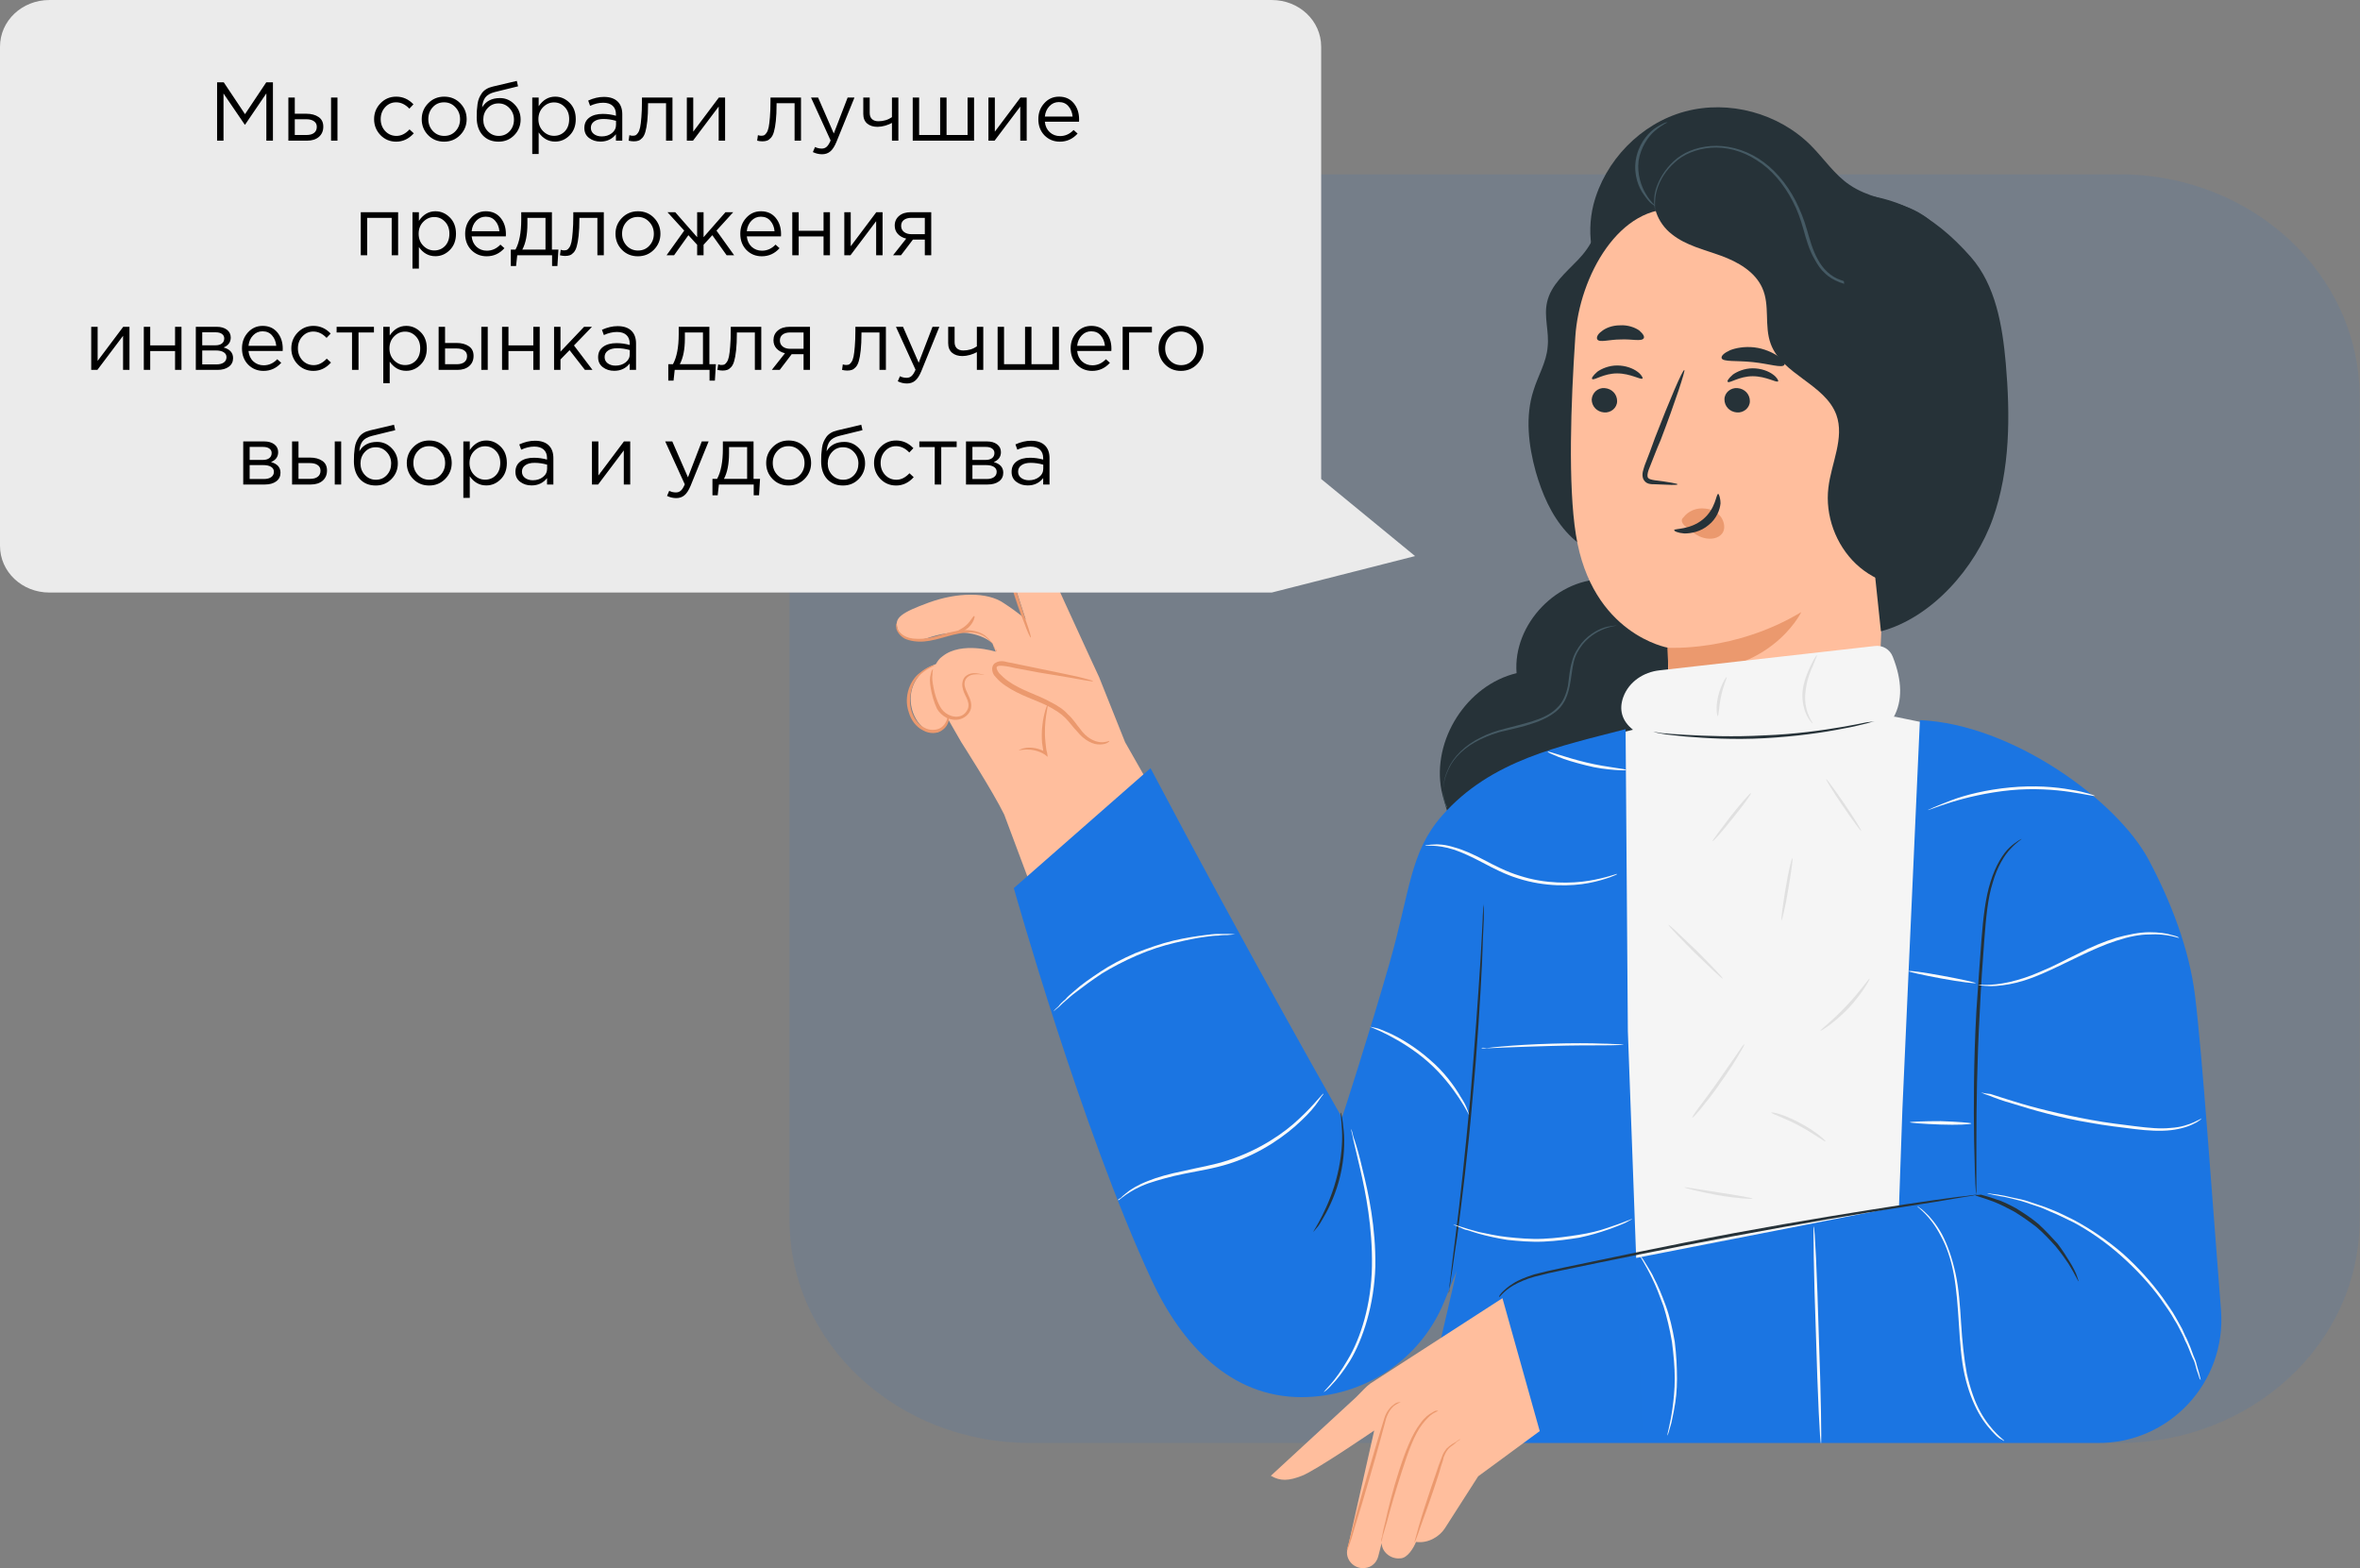 <svg width="453" height="301" viewBox="0 0 453 301" fill="none" xmlns="http://www.w3.org/2000/svg">
<rect x="0" y="0" width="453" height="301" fill="#808080" stroke="none"/>
<path d="M406.816 33.458H197.665C172.267 33.458 151.551 52.566 151.551 76.233V145.39L151.551 187.188L151.551 234.197C151.551 257.756 172.15 276.972 197.665 276.972H406.816C432.213 276.972 452.929 257.865 452.929 234.197V76.233C452.929 52.566 432.213 33.458 406.816 33.458Z" fill="#1B75E2" fill-opacity="0.1"/>
<path d="M306.176 40.732C307.369 43.881 305.309 47.355 302.923 49.852C300.538 52.349 297.719 54.629 296.96 57.994C296.309 60.817 297.393 63.64 297.068 66.571C296.851 69.502 295.225 72.108 294.357 74.931C292.731 79.925 293.381 85.462 294.791 90.564C295.984 94.69 297.719 98.815 300.646 102.072C303.574 105.329 307.694 107.609 312.032 107.501C313.224 107.501 314.634 107.175 315.393 106.306C316.044 105.546 316.26 104.352 316.369 103.375C318.863 81.553 318.863 59.406 316.369 37.584" fill="#263238"/>
<path d="M308.453 111.191C299.02 110.757 290.345 119.768 291.104 129.213C281.562 131.493 274.839 142.024 276.683 151.686C277.333 154.835 278.743 157.875 278.96 161.132C279.177 164.714 277.875 168.08 277.225 171.554C276.032 177.851 276.683 184.473 279.068 190.445C280.586 194.027 283.297 197.719 287.201 197.827C289.803 197.936 292.297 196.199 293.706 194.027C295.225 191.856 295.875 189.25 296.309 186.645C298.044 178.177 298.477 169.491 300.863 161.132C303.14 152.772 307.694 144.63 315.176 140.395C319.296 138.007 324.284 136.921 327.645 133.447C331.115 129.865 331.874 124.111 330.139 119.442C328.296 114.774 324.176 111.191 319.513 109.454" fill="#263238"/>
<path d="M373.729 48.549C373.838 44.532 370.151 41.383 366.356 39.863C362.561 38.343 358.44 37.801 355.079 35.521C352.151 33.567 350.091 30.418 347.597 27.921C341.417 21.733 331.875 19.127 323.417 21.407C314.959 23.687 308.02 30.852 305.851 39.321C304.441 45.075 305.417 51.914 309.971 55.714C315.176 60.165 322.983 59.188 329.706 57.777C336.429 56.365 344.019 55.063 349.657 58.971C353.019 61.359 354.97 65.268 357.031 68.851C359.091 72.433 361.693 76.125 365.597 77.427C369.5 78.73 374.813 76.45 375.03 72.325" fill="#263238"/>
<path d="M357.898 49.417C361.368 49.743 363.97 52.783 363.97 56.257L359.958 147.453C359.741 158.201 344.019 164.28 332.525 163.955C320.923 163.738 320.489 157.984 320.381 147.778C320.164 130.625 320.164 124.219 320.164 124.328C320.164 124.328 305.526 121.831 302.49 102.615C300.972 93.061 301.514 77.427 302.381 64.617C303.14 53.108 310.839 38.995 322.224 40.189L357.898 49.417Z" fill="#FFBE9D"/>
<path d="M305.525 76.667C305.525 77.97 306.501 79.055 307.911 79.164C309.212 79.272 310.405 78.295 310.405 76.993C310.405 75.69 309.429 74.604 308.019 74.496C306.718 74.387 305.634 75.364 305.525 76.667Z" fill="#263238"/>
<path d="M305.634 72.759C305.959 73.085 307.803 71.673 310.405 71.673C313.007 71.673 314.959 72.976 315.284 72.65C315.393 72.542 315.068 71.89 314.308 71.348C313.441 70.696 312.031 70.153 310.405 70.153C308.778 70.153 307.369 70.805 306.61 71.348C305.742 72.108 305.417 72.65 305.634 72.759Z" fill="#263238"/>
<path d="M331.007 76.667C331.007 77.97 331.983 79.055 333.392 79.164C334.693 79.272 335.886 78.295 335.886 76.993C335.886 75.69 334.91 74.604 333.501 74.496C332.2 74.387 331.007 75.364 331.007 76.667Z" fill="#263238"/>
<path d="M331.657 73.302C331.983 73.628 333.826 72.216 336.428 72.216C339.031 72.216 340.983 73.519 341.308 73.193C341.416 73.085 341.091 72.433 340.332 71.891C339.464 71.239 338.055 70.696 336.428 70.696C334.802 70.696 333.392 71.348 332.633 71.891C331.766 72.65 331.441 73.193 331.657 73.302Z" fill="#263238"/>
<path d="M322.007 92.952C322.007 92.844 320.381 92.518 317.67 92.192C317.019 92.084 316.369 91.975 316.26 91.541C316.152 90.998 316.369 90.347 316.694 89.587C317.345 87.958 317.995 86.221 318.754 84.484C321.573 77.102 323.525 71.131 323.308 71.022C322.983 70.913 320.489 76.776 317.67 84.05C317.019 85.896 316.369 87.633 315.718 89.261C315.501 90.021 315.068 90.89 315.393 91.867C315.61 92.41 316.043 92.735 316.477 92.844C316.911 92.952 317.236 92.952 317.67 92.952C320.272 93.061 322.007 93.169 322.007 92.952Z" fill="#263238"/>
<path d="M320.056 124.328C320.056 124.328 332.959 125.196 345.754 117.488C345.754 117.488 339.465 130.625 320.273 128.779L320.056 124.328Z" fill="#EB996E"/>
<path d="M323.092 99.358C324.068 98.055 325.694 97.404 327.321 97.621C328.513 97.73 329.598 98.273 330.357 99.25C331.007 100.227 331.224 101.53 330.573 102.398C329.814 103.375 328.405 103.592 327.104 103.267C325.802 102.941 324.718 102.072 323.742 101.204C323.417 100.987 323.2 100.77 322.983 100.444C322.766 100.118 322.766 99.684 322.983 99.467" fill="#EB996E"/>
<path d="M329.814 94.798C329.381 94.798 329.381 97.621 326.887 99.683C324.393 101.746 321.357 101.42 321.357 101.746C321.357 101.963 322.007 102.289 323.308 102.397C324.61 102.397 326.453 102.072 327.971 100.769C329.489 99.575 330.14 97.838 330.248 96.644C330.248 95.558 329.923 94.798 329.814 94.798Z" fill="#263238"/>
<path d="M330.465 68.742C330.682 69.502 333.393 69.177 336.429 69.502C339.573 69.828 342.067 70.696 342.501 70.045C342.718 69.719 342.284 69.068 341.2 68.308C340.224 67.657 338.597 66.897 336.754 66.68C334.911 66.462 333.176 66.788 332.092 67.222C330.899 67.765 330.357 68.308 330.465 68.742Z" fill="#263238"/>
<path d="M306.61 65.16C307.044 65.811 308.887 65.16 311.056 65.16C313.224 65.051 315.068 65.594 315.501 64.943C315.718 64.617 315.393 64.074 314.634 63.423C313.875 62.88 312.465 62.337 310.947 62.446C309.429 62.446 308.128 62.988 307.369 63.64C306.61 64.183 306.393 64.834 306.61 65.16Z" fill="#263238"/>
<path d="M371.236 112.494C365.922 113.58 360.176 111.951 356.272 108.26C352.368 104.569 350.308 98.924 350.959 93.604C351.501 88.935 354.103 84.05 352.477 79.599C350.308 73.736 342.068 71.891 339.899 66.028C338.598 62.554 339.79 58.645 338.272 55.28C336.863 52.132 333.61 50.286 330.357 49.092C327.104 47.897 323.634 47.137 320.923 44.966C318.213 42.903 316.478 38.886 318.321 35.955C332.634 37.692 346.73 41.058 360.176 46.16C363.32 47.355 366.573 48.766 368.416 51.48C370.368 54.411 370.26 58.211 370.151 61.794C369.501 79.165 372.103 95.341 371.236 112.494Z" fill="#263238"/>
<path d="M375.789 107.174C375.789 107.174 375.898 107.174 376.115 107.065C376.332 106.957 376.657 106.848 376.982 106.631C377.741 106.197 378.717 105.328 379.368 103.808C380.018 102.289 380.452 100.226 380.018 97.946C379.585 95.666 378.283 93.278 376.548 90.998C374.814 88.609 372.753 86.329 371.235 83.29C370.476 81.769 369.934 80.141 369.934 78.295C369.934 76.558 370.476 74.713 371.018 72.976C371.669 71.13 372.211 69.284 372.103 67.222C371.994 65.159 371.452 63.096 370.368 61.251C369.284 59.405 367.766 57.776 365.922 56.691C364.079 55.496 361.802 55.062 359.633 54.845C357.465 54.628 355.296 54.519 353.344 53.759C351.392 53.108 349.874 51.588 348.898 49.742C347.923 48.005 347.38 45.943 346.838 44.097C346.296 42.143 345.537 40.297 344.67 38.56C342.935 35.195 340.441 32.263 337.513 30.418C334.586 28.572 331.333 27.812 328.405 28.029C325.477 28.246 322.983 29.332 321.248 30.96C319.514 32.589 318.538 34.326 317.996 35.846C317.453 37.366 317.453 38.669 317.562 39.537C317.67 40.406 317.779 40.84 317.779 40.84C317.779 40.84 317.67 40.406 317.67 39.537C317.67 38.669 317.67 37.474 318.212 35.955C318.755 34.435 319.73 32.698 321.465 31.178C323.092 29.658 325.586 28.572 328.405 28.355C331.224 28.138 334.369 28.898 337.188 30.743C340.007 32.48 342.393 35.303 344.128 38.669C344.995 40.297 345.646 42.143 346.188 44.097C346.73 46.051 347.272 48.005 348.356 49.851C348.898 50.828 349.441 51.697 350.308 52.457C351.067 53.217 352.043 53.759 353.127 54.194C355.187 54.954 357.465 55.062 359.633 55.388C361.802 55.605 363.97 56.039 365.705 57.125C367.549 58.211 368.958 59.731 370.043 61.468C371.127 63.205 371.669 65.159 371.778 67.113C371.886 69.067 371.344 70.913 370.693 72.758C370.151 74.604 369.5 76.45 369.609 78.295C369.609 80.141 370.259 81.878 370.91 83.398C372.428 86.546 374.597 88.826 376.223 91.215C377.958 93.495 379.259 95.775 379.693 98.055C380.127 100.226 379.801 102.289 379.151 103.7C378.5 105.111 377.633 106.088 376.874 106.523C376.223 106.957 375.789 107.065 375.789 107.174Z" fill="#455A64"/>
<path d="M320.056 23.47C320.056 23.47 319.73 23.47 319.296 23.687C318.863 23.904 318.212 24.23 317.453 24.773C316.044 25.858 314.417 27.921 313.983 30.744C313.55 33.566 314.526 36.063 315.61 37.475C316.152 38.235 316.586 38.778 317.019 39.103C317.453 39.429 317.67 39.538 317.67 39.538C317.778 39.429 316.803 38.778 315.935 37.258C315.068 35.846 314.2 33.458 314.526 30.852C314.959 28.247 316.369 26.184 317.67 25.098C319.08 23.904 320.164 23.47 320.056 23.47Z" fill="#455A64"/>
<path d="M277.659 155.161C277.767 155.161 277.334 154.509 277.117 153.098C276.9 151.795 277.008 149.732 278.093 147.561C279.069 145.39 281.237 143.327 284.165 141.916C285.574 141.264 287.201 140.613 288.827 140.287C290.562 139.853 292.297 139.527 294.141 138.876C295.875 138.333 297.719 137.464 299.02 136.27C300.43 134.967 300.972 133.23 301.297 131.71C301.622 130.082 301.731 128.562 302.056 127.151C302.381 125.739 303.032 124.654 303.791 123.676C305.309 121.831 307.152 120.962 308.453 120.528C309.755 120.094 310.514 120.094 310.514 120.094C310.514 120.094 310.297 120.094 309.972 120.094C309.646 120.094 309.104 120.202 308.453 120.311C307.152 120.637 305.201 121.505 303.574 123.459C302.815 124.436 302.056 125.631 301.731 127.042C301.297 128.453 301.189 129.973 300.972 131.602C300.646 133.122 300.104 134.75 298.803 135.944C297.61 137.139 295.875 137.899 294.141 138.441C292.406 138.984 290.562 139.419 288.936 139.853C287.201 140.287 285.574 140.83 284.165 141.59C281.237 143.001 278.96 145.281 277.984 147.561C276.9 149.841 276.9 151.904 277.225 153.315C277.334 153.966 277.55 154.509 277.767 154.835C277.55 155.052 277.659 155.161 277.659 155.161Z" fill="#455A64"/>
<path d="M361.043 121.18C370.802 118.574 379.151 109.02 382.512 99.575C385.874 90.13 385.874 79.707 385.006 69.719C384.356 62.445 383.054 54.737 378.283 49.309C371.019 41.058 363.103 36.824 352.151 37.149" fill="#263238"/>
<path d="M304.332 142.35L313.441 140.07C311.272 138.333 310.73 136.161 311.597 133.773C312.682 130.842 315.501 128.996 318.537 128.67L359.849 124.002C361.367 123.785 362.777 124.653 363.319 126.065C365.162 130.733 365.162 134.533 363.536 137.573H363.753L371.668 139.201L385.114 258.298L296.742 254.173L304.332 142.35Z" fill="#F5F5F5"/>
<path d="M317.344 140.504C317.344 140.504 317.886 140.613 318.97 140.83C320.055 141.047 321.573 141.156 323.525 141.373C327.428 141.698 332.741 142.024 338.705 141.698C344.669 141.373 349.982 140.613 353.777 139.853C355.729 139.527 357.247 139.093 358.223 138.876C359.307 138.55 359.849 138.441 359.849 138.441C359.849 138.441 359.199 138.55 358.223 138.659C357.138 138.876 355.62 139.201 353.669 139.527C349.873 140.178 344.56 140.938 338.597 141.156C332.741 141.481 327.32 141.264 323.525 141.047C321.573 140.938 320.055 140.83 318.97 140.721C317.886 140.504 317.344 140.504 317.344 140.504Z" fill="#263238"/>
<path d="M357.247 159.504C357.356 159.395 355.946 157.115 354.103 154.401C352.259 151.687 350.633 149.516 350.524 149.516C350.416 149.624 351.826 151.904 353.669 154.618C355.512 157.332 357.139 159.504 357.247 159.504Z" fill="#E0E0E0"/>
<path d="M328.73 161.458C328.838 161.567 330.573 159.612 332.633 157.007C334.693 154.51 336.211 152.338 336.103 152.23C335.995 152.121 334.26 154.076 332.199 156.681C330.248 159.287 328.621 161.349 328.73 161.458Z" fill="#E0E0E0"/>
<path d="M341.958 176.657C342.066 176.657 342.717 174.052 343.259 170.686C343.801 167.429 344.235 164.715 344.018 164.715C343.91 164.715 343.259 167.32 342.717 170.686C342.175 173.943 341.85 176.549 341.958 176.657Z" fill="#E0E0E0"/>
<path d="M320.272 177.525C320.164 177.634 322.441 180.022 325.26 182.845C328.187 185.668 330.573 187.948 330.681 187.839C330.79 187.73 328.513 185.342 325.694 182.519C322.766 179.697 320.38 177.417 320.272 177.525Z" fill="#E0E0E0"/>
<path d="M349.439 197.827C349.548 197.936 352.15 196.307 354.861 193.485C357.463 190.662 358.981 187.948 358.873 187.839C358.765 187.731 357.03 190.336 354.427 193.05C351.825 195.873 349.331 197.719 349.439 197.827Z" fill="#E0E0E0"/>
<path d="M340.006 213.57C340.006 213.787 342.5 214.547 345.319 216.067C348.139 217.587 350.307 219.215 350.416 219.107C350.524 218.998 348.572 217.152 345.645 215.633C342.717 214.004 340.115 213.353 340.006 213.57Z" fill="#E0E0E0"/>
<path d="M324.825 214.546C324.934 214.546 325.584 213.895 326.56 212.701C327.536 211.506 328.946 209.769 330.247 207.815C331.657 205.861 332.849 204.015 333.608 202.713C334.367 201.41 334.91 200.541 334.801 200.433C334.693 200.433 334.151 201.193 333.283 202.495C332.307 203.907 331.114 205.644 329.813 207.489C328.512 209.335 327.319 210.964 326.235 212.375C325.259 213.678 324.717 214.546 324.825 214.546Z" fill="#E0E0E0"/>
<path d="M323.308 227.9C323.308 228.008 326.127 228.768 329.814 229.42C333.501 230.071 336.428 230.18 336.428 230.071C336.428 229.962 333.501 229.42 329.814 228.877C326.236 228.334 323.308 227.791 323.308 227.9Z" fill="#E0E0E0"/>
<path d="M347.921 138.876C348.03 138.767 347.487 138.224 347.054 137.03C346.62 135.945 346.295 134.207 346.62 132.362C346.837 130.516 347.487 128.888 348.03 127.693C348.463 126.499 348.789 125.848 348.789 125.739C348.68 125.739 348.246 126.391 347.704 127.476C347.162 128.562 346.403 130.19 346.078 132.145C345.752 134.099 346.186 135.944 346.728 137.139C347.271 138.333 347.921 138.876 347.921 138.876Z" fill="#E0E0E0"/>
<path d="M331.44 129.973C331.332 129.865 330.356 131.385 329.814 133.556C329.272 135.727 329.597 137.464 329.705 137.464C329.922 137.464 329.922 135.727 330.356 133.664C330.79 131.602 331.549 129.973 331.44 129.973Z" fill="#E0E0E0"/>
<path d="M257.057 214.763L215.961 142.458L210.973 129.973C210.973 129.973 198.179 102.397 197.311 99.574C196.227 96.317 194.492 96.1 193.299 96.534C191.456 97.294 190.914 100.009 191.673 102.831C191.998 103.808 196.877 118.899 196.877 118.899C196.877 118.899 195.793 117.813 192.648 115.751C189.504 113.579 183.757 113.688 178.336 115.642C173.022 117.596 171.613 118.573 172.263 120.636C172.48 121.505 173.239 122.048 173.998 122.373C175.299 122.916 176.709 122.916 178.01 122.482C186.576 119.55 190.48 123.459 190.48 123.459L191.13 125.087C191.13 125.087 184.625 123.025 180.938 125.956C180.287 126.39 179.962 126.933 179.637 127.476C177.36 128.236 175.516 130.19 174.974 132.578C174.432 135.075 175.191 137.79 177.034 139.527C177.902 140.395 179.203 140.938 180.287 140.395C180.829 140.07 181.155 139.527 181.48 138.984C181.697 138.658 181.805 138.441 182.022 138.115L184.516 142.458C184.516 142.458 190.588 151.903 192.757 156.354L220.949 231.7C224.853 242.122 236.563 247.333 246.973 243.316C258.249 238.865 263.02 225.403 257.057 214.763Z" fill="#FFBE9D"/>
<path d="M213.034 142.24C211.625 143.217 209.564 142.565 208.263 141.371C206.962 140.285 206.095 138.657 204.793 137.463C201.107 133.771 195.035 133.446 191.565 129.646C191.131 129.103 190.697 128.343 191.023 127.692C191.456 127.149 192.215 127.257 192.866 127.366C198.504 128.452 204.034 129.537 209.673 130.732" fill="#FFBE9D"/>
<path d="M209.782 130.732C209.782 130.624 209.131 130.515 208.047 130.19C206.854 129.864 205.228 129.538 203.168 129.104C200.999 128.67 198.505 128.127 195.794 127.584C195.144 127.475 194.385 127.258 193.626 127.15C192.975 127.041 192.108 126.607 191.023 127.258C190.481 127.584 190.373 128.344 190.481 128.778C190.59 129.321 190.806 129.647 191.132 129.972C191.674 130.624 192.325 131.167 192.975 131.601C195.794 133.555 198.83 134.315 201.324 135.618C202.517 136.269 203.601 136.921 204.469 137.789C205.336 138.658 205.987 139.635 206.746 140.395C208.155 142.132 209.89 143 211.192 142.892C212.493 142.892 213.035 142.24 212.926 142.24C212.926 142.132 212.276 142.566 211.192 142.458C209.999 142.349 208.481 141.589 207.288 139.852C206.637 139.092 205.987 138.006 205.011 137.138C204.143 136.161 202.951 135.401 201.65 134.749C199.156 133.338 196.12 132.578 193.517 130.732C192.867 130.298 192.325 129.755 191.782 129.212C191.349 128.67 191.132 128.018 191.457 127.91C191.782 127.692 192.541 127.801 193.3 127.91C194.059 128.018 194.71 128.235 195.469 128.344C198.18 128.887 200.674 129.321 202.842 129.647C204.903 129.972 206.637 130.298 207.83 130.515C209.131 130.732 209.782 130.841 209.782 130.732Z" fill="#EB996E"/>
<path d="M191.348 125.088C191.239 125.196 191.022 123.785 189.396 122.482C188.637 121.831 187.444 121.396 186.143 121.396C184.842 121.396 183.324 121.722 181.806 122.156C180.288 122.59 178.77 123.025 177.36 123.133C175.95 123.242 174.649 123.025 173.673 122.59C172.697 122.048 172.155 121.179 172.047 120.636C171.938 119.985 172.047 119.659 172.047 119.659C172.155 119.659 172.155 119.985 172.264 120.528C172.372 121.071 172.914 121.722 173.782 122.156C174.649 122.59 175.95 122.699 177.252 122.59C178.553 122.482 179.962 122.048 181.48 121.613C182.998 121.179 184.516 120.853 185.926 120.962C187.336 121.071 188.637 121.505 189.396 122.265C190.263 123.025 190.697 123.785 190.805 124.328C191.348 124.653 191.348 124.979 191.348 125.088Z" fill="#EB996E"/>
<path d="M191.348 101.745C191.456 101.745 191.781 102.831 192.323 104.785C192.974 106.848 193.733 109.345 194.601 112.059C195.468 114.773 196.335 117.27 196.986 119.333C197.637 121.178 197.962 122.373 197.853 122.373C197.745 122.373 197.203 121.287 196.552 119.441C195.793 117.596 194.926 115.099 194.058 112.167C193.191 109.345 192.432 106.739 191.998 104.785C191.456 102.939 191.239 101.745 191.348 101.745Z" fill="#EB996E"/>
<path d="M188.962 129.539C188.962 129.539 188.637 129.539 187.986 129.43C187.335 129.43 186.36 129.322 185.601 130.082C185.275 130.407 185.058 130.95 185.167 131.602C185.275 132.253 185.601 132.796 185.926 133.556C186.251 134.207 186.576 135.076 186.36 136.053C186.143 136.921 185.384 137.681 184.408 138.007C183.432 138.333 182.456 138.116 181.697 137.79C180.938 137.356 180.287 136.813 179.854 136.053C179.203 134.641 178.878 133.339 178.661 132.144C178.444 130.95 178.444 130.082 178.661 129.43C178.769 128.779 178.986 128.453 179.095 128.453C179.095 128.453 178.986 128.779 178.986 129.43C178.878 130.082 178.986 130.95 179.203 132.036C179.42 133.121 179.745 134.424 180.504 135.727C181.155 136.921 182.781 137.898 184.299 137.464C185.058 137.247 185.601 136.596 185.817 135.944C186.034 135.293 185.817 134.533 185.492 133.881C185.167 133.23 184.842 132.579 184.733 131.819C184.625 131.059 184.842 130.299 185.275 129.864C186.251 128.996 187.335 129.213 187.986 129.322C188.637 129.43 188.962 129.539 188.962 129.539Z" fill="#EB996E"/>
<path d="M181.914 137.138C181.914 137.138 182.131 137.463 182.131 138.006C182.131 138.549 181.806 139.526 180.83 140.178C179.962 140.829 178.444 140.937 177.143 140.178C175.842 139.526 174.866 138.223 174.432 136.703C173.89 135.183 173.998 133.555 174.432 132.252C174.866 130.949 175.625 129.864 176.492 129.212C177.251 128.561 178.01 128.127 178.553 127.91C179.095 127.692 179.42 127.692 179.42 127.692C179.42 127.801 178.227 128.127 176.709 129.429C176.059 130.081 175.3 131.058 174.974 132.361C174.649 133.555 174.541 135.075 174.974 136.486C175.408 137.898 176.276 139.092 177.36 139.635C178.444 140.286 179.745 140.178 180.504 139.743C181.263 139.309 181.697 138.44 181.806 138.006C181.914 137.463 181.806 137.246 181.914 137.138Z" fill="#EB996E"/>
<path d="M195.577 143.977C195.577 143.977 196.119 143.652 196.986 143.543C197.962 143.435 199.372 143.543 200.781 144.412L200.348 144.737C200.239 144.086 200.131 143.326 200.022 142.566C199.697 138.332 200.998 135.184 201.107 135.184C201.324 135.184 200.239 138.441 200.673 142.458C200.781 143.218 200.781 143.869 200.998 144.52L201.107 145.28L200.565 144.846C199.372 144.086 198.071 143.869 197.095 143.869C196.119 143.869 195.577 144.086 195.577 143.977Z" fill="#EB996E"/>
<path d="M187.01 118.248C187.227 118.248 186.902 119.551 185.818 120.528C184.625 121.505 183.432 121.613 183.432 121.396C183.432 121.179 184.516 120.853 185.492 119.985C186.36 119.225 186.793 118.139 187.01 118.248Z" fill="#EB996E"/>
<path d="M315.284 274.8L272.345 275.235L279.61 243.967L277.225 249.83C272.671 261.012 261.828 268.178 249.792 268.178C236.238 268.178 226.804 258.081 221.057 245.705C207.612 216.826 194.6 170.468 194.6 170.468L220.84 147.452C239.816 183.387 257.599 214.546 257.599 214.546C257.599 214.546 262.695 198.912 266.707 184.907C270.719 170.902 270.61 163.628 276.791 156.572C286.225 145.824 299.562 143.218 312.031 139.961L312.465 197.935L315.284 274.8Z" fill="#1B75E2"/>
<path d="M364.512 231.592L286.225 246.9L282.43 276.972H402.463C416.342 277.19 427.402 265.356 426.318 251.459C424.583 229.529 422.74 202.496 421.33 191.096C420.246 182.194 416.668 172.966 412.439 165.041C406.367 153.641 386.199 138.985 368.524 138.225L365.163 212.918" fill="#1B75E2"/>
<g opacity="0.4">
<g opacity="0.4">
<g opacity="0.4">
<g opacity="0.4">
<g opacity="0.4">
<g opacity="0.4">
<path opacity="0.4" d="M315.284 274.8L272.345 275.235L279.61 243.967L277.225 249.83C272.671 261.012 261.828 268.178 249.792 268.178C236.238 268.178 226.804 258.081 221.057 245.705C207.612 216.826 194.6 170.468 194.6 170.468L220.84 147.452C239.816 183.387 257.599 214.546 257.599 214.546C257.599 214.546 262.695 198.912 266.707 184.907C270.719 170.902 270.61 163.628 276.791 156.572C286.225 145.824 299.562 143.218 312.031 139.961L312.465 197.935L315.284 274.8Z" fill="black"/>
</g>
</g>
</g>
</g>
<g opacity="0.4">
<g opacity="0.4">
<g opacity="0.4">
<g opacity="0.4">
<path opacity="0.4" d="M364.512 231.592L293.923 244.511C290.996 245.054 288.61 247.334 288.068 250.265L282.43 276.972H402.463C416.342 277.19 427.402 265.356 426.318 251.459C424.583 229.529 422.74 202.496 421.33 191.096C420.246 182.194 416.668 172.966 412.439 165.041C406.367 153.641 386.199 138.985 368.524 138.225L365.163 212.918" fill="black"/>
</g>
</g>
</g>
</g>
</g>
</g>
<path d="M379.367 229.42C379.367 229.42 379.367 229.203 379.367 228.66C379.367 228.117 379.367 227.466 379.367 226.598C379.367 224.752 379.367 222.146 379.367 218.998C379.367 212.592 379.475 203.799 380.018 194.136C380.234 189.251 380.56 184.691 380.885 180.457C381.21 176.223 381.536 172.423 382.511 169.383C383.379 166.343 384.789 164.063 385.981 162.869C387.174 161.566 388.042 161.132 388.042 161.023C388.042 161.023 387.066 161.458 385.764 162.652C384.463 163.846 383.054 166.126 382.078 169.274C381.102 172.314 380.668 176.223 380.343 180.348C380.018 184.582 379.692 189.142 379.367 194.028C378.825 203.799 378.825 212.592 378.933 218.998C379.042 222.146 379.042 224.752 379.15 226.598C379.15 227.466 379.259 228.117 379.259 228.66C379.367 229.095 379.367 229.42 379.367 229.42Z" fill="#263238"/>
<path d="M287.743 248.962C287.851 249.071 288.502 247.876 290.562 246.682C291.538 246.139 292.947 245.488 294.574 245.054C296.2 244.619 298.044 244.185 300.212 243.751C308.561 242.014 320.164 239.625 332.959 237.237C345.753 234.848 357.356 232.894 365.813 231.591C370.042 230.94 373.403 230.397 375.789 229.963C376.982 229.746 377.849 229.637 378.5 229.529C379.15 229.42 379.476 229.312 379.476 229.312C379.476 229.312 379.15 229.312 378.5 229.42C377.849 229.529 376.873 229.637 375.789 229.746C373.403 230.071 370.042 230.506 365.813 231.157C357.356 232.46 345.753 234.306 332.85 236.694C320.055 239.082 308.453 241.58 300.104 243.317C298.044 243.751 296.092 244.185 294.465 244.619C292.839 245.162 291.429 245.705 290.453 246.356C289.369 247.008 288.719 247.659 288.285 248.093C288.068 248.311 287.959 248.528 287.851 248.636C287.743 248.853 287.743 248.962 287.743 248.962Z" fill="#263238"/>
<path d="M379.15 229.42C379.15 229.529 380.56 229.854 382.837 230.723C383.921 231.157 385.222 231.809 386.632 232.569C388.042 233.437 389.451 234.414 390.861 235.5C392.27 236.694 393.463 237.997 394.547 239.191C395.523 240.385 396.391 241.58 397.041 242.557C398.343 244.619 398.885 246.031 398.993 245.922C398.993 245.922 398.885 245.596 398.668 244.945C398.451 244.294 398.017 243.425 397.367 242.339C396.716 241.254 395.957 240.06 394.981 238.757C393.897 237.563 392.704 236.26 391.295 234.957C389.885 233.763 388.367 232.786 386.957 231.917C385.548 231.157 384.246 230.506 383.054 230.18C381.861 229.746 380.994 229.529 380.235 229.312C379.584 229.42 379.15 229.312 379.15 229.42Z" fill="#263238"/>
<path d="M278.092 248.202C278.092 248.202 278.201 247.985 278.201 247.442C278.309 246.9 278.418 246.14 278.526 245.271C278.851 243.426 279.177 240.711 279.719 237.346C280.586 230.615 281.779 221.278 282.646 210.964C283.622 200.65 284.164 191.314 284.49 184.474C284.598 181.108 284.707 178.394 284.815 176.44C284.815 175.572 284.815 174.812 284.815 174.269C284.815 173.726 284.815 173.509 284.815 173.509C284.815 173.509 284.815 173.726 284.707 174.269C284.707 174.812 284.598 175.572 284.598 176.44C284.49 178.394 284.381 181.108 284.164 184.474C283.731 191.205 283.08 200.542 282.213 210.856C281.237 221.169 280.261 230.506 279.393 237.237C278.96 240.603 278.634 243.317 278.418 245.163C278.309 246.031 278.201 246.791 278.201 247.334C278.092 247.877 278.092 248.202 278.092 248.202Z" fill="#263238"/>
<path d="M252.069 236.477C252.069 236.477 252.285 236.26 252.719 235.717C253.153 235.283 253.587 234.523 254.129 233.546C255.213 231.7 256.514 228.877 257.273 225.62C258.032 222.363 258.141 219.323 257.924 217.044C257.815 215.958 257.707 215.089 257.598 214.438C257.49 213.787 257.382 213.461 257.382 213.569C257.273 213.569 257.49 214.872 257.598 217.044C257.707 219.215 257.49 222.255 256.731 225.403C255.972 228.66 254.779 231.374 253.803 233.328C252.828 235.283 252.069 236.368 252.069 236.477Z" fill="#263238"/>
<path d="M379.692 189.033C379.692 189.033 379.801 189.033 380.126 189.142C380.343 189.142 380.777 189.25 381.319 189.25C382.295 189.359 383.813 189.25 385.656 188.925C387.499 188.599 389.56 187.948 391.837 186.97C394.114 185.993 396.499 184.799 398.993 183.605C401.487 182.411 403.873 181.325 406.258 180.565C408.535 179.805 410.704 179.371 412.439 179.371C416.125 179.154 418.186 180.131 418.294 180.022C418.294 180.022 418.186 179.914 417.969 179.805C417.752 179.696 417.318 179.588 416.884 179.479C415.908 179.154 414.39 178.937 412.547 178.937C410.704 178.937 408.535 179.371 406.15 180.022C403.764 180.782 401.379 181.759 398.885 183.062C396.391 184.256 394.005 185.559 391.837 186.428C389.668 187.405 387.608 188.056 385.765 188.49C381.969 189.359 379.692 188.925 379.692 189.033Z" fill="#FAFAFA"/>
<path d="M366.355 186.429C366.355 186.537 369.175 187.189 372.753 187.84C376.331 188.491 379.15 188.817 379.259 188.708C379.259 188.6 376.44 187.948 372.861 187.297C369.283 186.646 366.355 186.211 366.355 186.429Z" fill="#FAFAFA"/>
<path d="M380.235 209.661C380.235 209.661 380.777 209.987 381.861 210.313C382.945 210.747 384.355 211.29 386.307 211.832C390.102 213.027 395.307 214.547 401.27 215.524C404.198 216.067 407.126 216.392 409.728 216.718C412.33 217.044 414.716 217.152 416.668 216.935C418.619 216.718 420.246 216.175 421.222 215.632C421.764 215.415 422.089 215.089 422.306 214.981C422.523 214.764 422.631 214.655 422.631 214.655C422.631 214.655 422.089 214.981 421.113 215.415C420.137 215.849 418.619 216.392 416.668 216.501C414.716 216.718 412.439 216.501 409.836 216.175C407.234 215.849 404.415 215.524 401.487 214.981C395.523 213.895 390.319 212.592 386.524 211.398C384.68 210.855 383.162 210.313 382.078 209.987C380.777 209.878 380.235 209.661 380.235 209.661Z" fill="#FAFAFA"/>
<path d="M366.573 215.415C366.573 215.524 369.175 215.741 372.428 215.85C375.681 215.958 378.392 215.85 378.392 215.632C378.392 215.524 375.789 215.307 372.536 215.198C369.283 215.198 366.681 215.307 366.573 215.415Z" fill="#FAFAFA"/>
<path d="M422.415 264.922C422.415 264.922 422.415 264.704 422.306 264.379C422.198 263.945 422.089 263.402 421.872 262.75C421.764 262.425 421.656 261.99 421.547 261.556C421.439 261.122 421.222 260.688 421.005 260.145C420.68 259.168 420.246 258.082 419.704 256.888C419.378 256.345 419.162 255.693 418.836 255.042C418.511 254.391 418.077 253.739 417.752 253.088C416.993 251.677 416.017 250.374 415.041 248.962C412.981 246.14 410.487 243.317 407.451 240.603C404.415 237.997 401.162 235.826 398.126 234.197C396.608 233.437 395.09 232.677 393.68 232.135C392.921 231.809 392.271 231.592 391.62 231.375C390.969 231.157 390.319 230.94 389.668 230.723C388.476 230.289 387.283 230.072 386.198 229.855C385.656 229.746 385.223 229.638 384.789 229.529C384.355 229.42 383.921 229.42 383.596 229.312C382.946 229.203 382.403 229.203 381.97 229.095C381.536 229.095 381.427 229.095 381.427 229.095C381.427 229.095 381.644 229.203 381.97 229.203C382.403 229.312 382.946 229.42 383.596 229.529C383.921 229.638 384.355 229.638 384.789 229.746C385.223 229.855 385.656 229.963 386.198 230.072C387.174 230.289 388.367 230.615 389.56 231.049C390.21 231.266 390.861 231.483 391.512 231.7C392.162 231.917 392.813 232.243 393.572 232.569C394.981 233.112 396.391 233.872 398.017 234.632C401.054 236.26 404.198 238.431 407.126 241.037C410.053 243.643 412.656 246.465 414.716 249.288C415.692 250.699 416.668 252.002 417.427 253.414C417.86 254.065 418.186 254.716 418.511 255.368C418.836 256.019 419.162 256.562 419.378 257.213C420.029 258.408 420.354 259.493 420.788 260.47C421.005 260.905 421.222 261.339 421.33 261.773C421.439 262.207 421.547 262.533 421.656 262.967C421.872 263.619 422.089 264.162 422.198 264.596C422.306 264.704 422.415 264.922 422.415 264.922Z" fill="#FAFAFA"/>
<path d="M368.09 231.591C367.982 231.7 370.476 233.22 372.536 237.237C373.62 239.191 374.488 241.688 375.03 244.619C375.572 247.551 375.789 250.808 376.006 254.173C376.223 257.539 376.439 260.904 377.09 263.836C377.741 266.767 378.716 269.264 379.801 271.218C380.885 273.172 382.186 274.584 383.054 275.452C383.487 275.886 383.921 276.212 384.246 276.321C384.572 276.538 384.68 276.646 384.68 276.538C384.789 276.429 382.295 274.909 380.126 271.001C379.042 269.047 378.174 266.55 377.524 263.618C376.982 260.687 376.656 257.539 376.439 254.065C376.223 250.699 376.006 247.334 375.355 244.402C374.704 241.471 373.837 238.974 372.753 236.911C371.668 234.957 370.476 233.546 369.5 232.677C369.066 232.243 368.632 231.917 368.415 231.809C368.199 231.591 368.09 231.483 368.09 231.591Z" fill="#FAFAFA"/>
<path d="M349.549 277.081C349.657 277.081 349.549 267.744 349.115 256.236C348.79 244.728 348.356 235.392 348.139 235.392C348.031 235.392 348.139 244.728 348.573 256.236C348.898 267.744 349.332 277.19 349.549 277.081Z" fill="#FAFAFA"/>
<path d="M320.055 275.561C320.055 275.561 320.272 275.126 320.489 274.258C320.597 273.824 320.814 273.281 320.923 272.629C321.031 271.978 321.248 271.218 321.356 270.458C321.682 268.83 321.898 266.875 321.898 264.704C321.898 262.533 321.79 260.144 321.465 257.539C321.031 255.042 320.489 252.653 319.73 250.59C318.971 248.528 318.212 246.682 317.453 245.271C317.127 244.511 316.694 243.859 316.368 243.317C316.043 242.774 315.718 242.231 315.501 241.905C314.959 241.145 314.634 240.711 314.634 240.711C314.525 240.82 315.718 242.448 317.127 245.379C317.886 246.899 318.537 248.636 319.296 250.699C319.947 252.762 320.489 255.042 320.923 257.539C321.248 260.036 321.465 262.424 321.465 264.595C321.465 266.767 321.248 268.721 321.031 270.35C320.597 273.498 319.947 275.452 320.055 275.561Z" fill="#FAFAFA"/>
<path d="M370.042 155.486C370.042 155.595 371.777 154.835 374.596 153.966C377.415 153.098 381.427 152.121 385.873 151.686C390.319 151.252 394.439 151.578 397.367 152.012C400.294 152.446 402.029 152.881 402.138 152.772C402.138 152.772 401.704 152.555 400.945 152.338C400.186 152.121 398.993 151.795 397.475 151.578C394.547 151.035 390.427 150.709 385.873 151.144C381.319 151.578 377.307 152.555 374.488 153.641C373.078 154.183 371.994 154.618 371.235 154.943C370.476 155.269 370.042 155.486 370.042 155.486Z" fill="#FAFAFA"/>
<path d="M284.381 201.193C284.381 201.302 285.899 201.193 288.393 201.085C290.887 200.976 294.249 200.867 298.044 200.759C301.839 200.65 305.309 200.65 307.694 200.65C310.188 200.65 311.706 200.542 311.706 200.542C311.706 200.542 311.272 200.433 310.622 200.433C309.971 200.433 308.887 200.325 307.694 200.325C305.2 200.216 301.73 200.216 297.935 200.325C294.14 200.433 290.67 200.65 288.285 200.867C287.092 200.976 286.008 201.085 285.357 201.193C284.815 201.085 284.381 201.085 284.381 201.193Z" fill="#FAFAFA"/>
<path d="M263.021 197.067C263.021 197.176 264.43 197.61 266.49 198.696C268.551 199.782 271.37 201.41 274.081 203.798C276.791 206.187 278.743 208.793 280.044 210.747C281.346 212.701 281.996 214.112 281.996 214.004C281.996 214.004 281.888 213.678 281.671 213.027C281.454 212.375 281.02 211.507 280.37 210.53C279.177 208.467 277.225 205.753 274.406 203.364C271.695 200.976 268.767 199.239 266.599 198.262C265.515 197.827 264.647 197.393 263.997 197.285C263.346 197.176 263.021 197.067 263.021 197.067Z" fill="#FAFAFA"/>
<path d="M273.539 162.326C273.539 162.435 275.707 162.001 279.069 163.086C280.695 163.629 282.538 164.498 284.599 165.583C286.659 166.669 288.936 167.863 291.43 168.623C296.526 170.252 301.622 170.143 304.984 169.492C306.719 169.166 308.02 168.732 308.996 168.406C309.863 168.08 310.405 167.863 310.405 167.755C310.405 167.646 308.345 168.515 304.984 169.057C301.622 169.6 296.634 169.709 291.647 168.08C289.153 167.32 286.876 166.126 284.815 165.04C282.755 163.955 280.803 163.086 279.177 162.652C277.442 162.109 276.032 162.001 275.057 162.109C274.514 162.109 274.189 162.218 273.972 162.218C273.755 162.218 273.539 162.326 273.539 162.326Z" fill="#FAFAFA"/>
<path d="M278.959 235.066C278.959 235.066 279.393 235.283 280.26 235.608C280.694 235.826 281.128 236.043 281.779 236.151C282.429 236.368 283.08 236.585 283.839 236.803C285.357 237.237 287.309 237.671 289.369 237.997C291.429 238.214 293.814 238.431 296.308 238.323C298.802 238.214 301.079 237.888 303.139 237.563C305.2 237.128 307.043 236.585 308.561 236.043C309.32 235.826 309.971 235.5 310.621 235.283C311.163 235.066 311.706 234.848 312.139 234.631C312.898 234.197 313.332 233.98 313.332 233.98C313.332 233.871 311.489 234.74 308.453 235.717C306.935 236.26 305.091 236.694 303.031 237.02C300.971 237.345 298.694 237.671 296.2 237.78C293.814 237.888 291.429 237.671 289.369 237.454C287.309 237.237 285.465 236.803 283.839 236.477C280.911 235.717 279.068 234.957 278.959 235.066Z" fill="#FAFAFA"/>
<path d="M254.129 267.201C254.129 267.201 254.237 267.093 254.563 266.875C254.779 266.658 255.213 266.333 255.647 265.79C256.623 264.813 257.816 263.293 259.117 261.23C261.611 257.104 263.779 250.482 263.996 243.099C264.104 235.608 262.695 229.094 261.502 224.317C260.96 221.929 260.418 220.083 259.984 218.781C259.767 218.238 259.659 217.695 259.55 217.261C259.442 216.935 259.334 216.718 259.334 216.718C259.334 216.718 259.334 216.935 259.442 217.261C259.55 217.695 259.659 218.129 259.767 218.781C260.093 220.192 260.526 222.038 261.068 224.317C262.153 228.986 263.454 235.608 263.345 242.991C263.237 250.373 261.177 256.887 258.683 261.013C257.49 263.076 256.297 264.704 255.43 265.681C254.563 266.658 254.02 267.201 254.129 267.201Z" fill="#FAFAFA"/>
<path d="M214.66 230.398C214.768 230.507 216.503 228.552 220.407 227.141C222.359 226.49 224.636 225.838 227.346 225.295C229.949 224.753 232.985 224.318 236.021 223.341C242.093 221.387 246.864 217.913 249.792 215.09C251.31 213.679 252.394 212.376 253.045 211.399C253.37 210.965 253.587 210.53 253.804 210.313C254.02 210.096 254.021 209.879 254.021 209.879C254.021 209.879 253.587 210.313 252.828 211.182C252.069 212.05 250.984 213.244 249.466 214.656C246.539 217.479 241.768 220.736 235.804 222.69C232.876 223.667 229.949 224.101 227.238 224.753C224.527 225.295 222.142 225.947 220.298 226.707C218.347 227.467 216.937 228.335 216.069 229.095C215.636 229.421 215.31 229.747 215.094 229.964C214.66 230.181 214.551 230.289 214.66 230.398Z" fill="#FAFAFA"/>
<path d="M202.191 194.136C202.191 194.136 202.624 193.811 203.383 193.159C203.709 192.833 204.142 192.399 204.684 191.965C205.227 191.531 205.769 190.988 206.528 190.445C207.937 189.359 209.564 188.165 211.516 186.862C213.467 185.668 215.744 184.474 218.238 183.388C220.732 182.303 223.118 181.543 225.395 181C227.672 180.457 229.732 180.023 231.467 179.806C232.335 179.697 233.094 179.588 233.853 179.588C234.503 179.48 235.154 179.48 235.587 179.48C236.563 179.371 237.105 179.371 237.105 179.371C237.105 179.371 236.563 179.263 235.587 179.263C235.045 179.263 234.503 179.263 233.744 179.263C233.094 179.263 232.226 179.371 231.359 179.48C229.624 179.697 227.455 180.023 225.178 180.565C222.901 181.108 220.407 181.977 217.913 182.954C215.419 184.04 213.142 185.234 211.19 186.537C209.239 187.839 207.504 189.034 206.203 190.228C205.552 190.771 204.901 191.314 204.468 191.856C203.925 192.291 203.492 192.725 203.166 193.159C202.516 193.702 202.191 194.136 202.191 194.136Z" fill="#FAFAFA"/>
<path d="M297.068 144.304C297.068 144.413 297.827 144.739 299.128 145.281C300.429 145.824 302.272 146.367 304.441 146.91C306.501 147.453 308.453 147.67 309.863 147.778C311.272 147.887 312.14 147.887 312.14 147.778C312.14 147.561 308.67 147.344 304.549 146.367C300.429 145.39 297.176 144.087 297.068 144.304Z" fill="#FAFAFA"/>
<path d="M258.683 297.166C258.033 299.229 259.876 301.292 262.044 300.966C263.237 300.857 264.213 299.989 264.538 298.794L265.406 295.429H265.297C264.755 297.492 266.707 299.337 268.767 299.12C270.177 299.12 271.37 297.057 271.803 295.972C274.189 296.297 276.357 294.886 277.333 293.366L283.731 283.378L295.55 274.693L288.393 249.18L263.02 265.573C262.044 266.333 261.828 266.659 260.31 268.179L243.936 283.27C245.78 284.355 247.406 284.247 249.9 283.27C252.503 282.292 263.779 274.584 263.779 274.584L258.683 297.166Z" fill="#FFBE9D"/>
<path d="M280.369 276.213C280.369 276.213 280.044 276.321 279.61 276.647C279.393 276.864 279.068 276.973 278.743 277.19C278.417 277.407 277.984 277.733 277.658 278.059C277.333 278.493 277.008 278.927 276.791 279.578C276.574 280.121 276.357 280.773 276.14 281.316C275.707 282.618 275.273 283.921 274.731 285.441C273.755 288.372 272.887 290.978 272.345 292.932C271.803 294.886 271.478 296.081 271.478 296.081C271.586 296.081 272.02 294.995 272.671 293.041C273.321 291.195 274.297 288.589 275.273 285.658C275.707 284.247 276.249 282.835 276.574 281.533C276.791 280.881 277.008 280.338 277.116 279.687C277.333 279.144 277.55 278.71 277.875 278.276C278.201 277.841 278.526 277.624 278.851 277.407C279.176 277.19 279.393 276.973 279.61 276.756C280.152 276.43 280.369 276.213 280.369 276.213Z" fill="#EB996E"/>
<path d="M265.08 295.972C265.08 295.972 265.297 295.646 265.405 294.886C265.622 294.126 265.948 293.149 266.273 291.955C266.923 289.458 267.899 286.092 269.092 282.401C270.285 278.71 271.478 275.344 272.996 273.39C273.755 272.413 274.514 271.653 275.056 271.327C275.598 271.001 276.032 270.893 276.032 270.784C276.032 270.784 275.923 270.784 275.706 270.784C275.49 270.784 275.273 270.893 274.947 271.11C274.297 271.436 273.429 272.087 272.67 273.173C271.044 275.235 269.743 278.601 268.55 282.292C267.357 285.983 266.49 289.458 265.948 291.955C265.622 293.149 265.405 294.235 265.297 294.886C265.08 295.646 265.08 295.972 265.08 295.972Z" fill="#EB996E"/>
<path d="M258.574 297.601C258.574 297.601 258.791 297.166 259.008 296.515C259.334 295.646 259.659 294.561 259.984 293.367C260.852 290.652 261.936 286.961 263.129 282.836C264.321 278.819 265.297 275.127 266.056 272.305C266.49 271.002 267.141 270.133 267.791 269.699C268.442 269.265 268.875 269.156 268.875 269.156C268.875 269.156 268.767 269.156 268.55 269.156C268.333 269.156 268.008 269.265 267.683 269.482C267.032 269.916 266.165 270.785 265.731 272.196C264.863 274.91 263.779 278.602 262.586 282.727C261.394 286.853 260.309 290.544 259.659 293.258C259.334 294.561 259.008 295.646 258.791 296.515C258.574 297.166 258.466 297.601 258.574 297.601Z" fill="#EB996E"/>
<path d="M9.489 113.738H244.108L271.623 106.738L253.597 91.942V8.971C253.597 3.989 249.38 0.003 244.108 0.003H9.489C4.217 0.003 -3.05176e-05 3.989 -3.05176e-05 8.971V104.771C-3.05176e-05 109.753 4.217 113.738 9.489 113.738Z" fill="#EBEBEB"/>
<path d="M41.67 27V15.8H42.95L47.03 21.912L51.11 15.8H52.39V27H51.126V17.928L47.046 23.928H46.982L42.902 17.944V27H41.67ZM55.353 27V18.728H56.585V21.832H58.793C59.753 21.832 60.537 22.04 61.145 22.456C61.753 22.861 62.057 23.48 62.057 24.312C62.057 25.133 61.774 25.789 61.209 26.28C60.643 26.76 59.886 27 58.937 27H55.353ZM56.585 25.912H58.825C59.454 25.912 59.939 25.779 60.281 25.512C60.633 25.245 60.809 24.856 60.809 24.344C60.809 23.875 60.627 23.517 60.265 23.272C59.913 23.016 59.417 22.888 58.777 22.888H56.585V25.912ZM63.545 27V18.728H64.777V27H63.545ZM76.049 27.192C74.855 27.192 73.847 26.771 73.025 25.928C72.215 25.075 71.809 24.056 71.809 22.872C71.809 21.688 72.215 20.675 73.025 19.832C73.847 18.979 74.855 18.552 76.049 18.552C77.329 18.552 78.433 19.043 79.361 20.024L78.577 20.856C77.809 20.045 76.961 19.64 76.033 19.64C75.201 19.64 74.497 19.955 73.921 20.584C73.356 21.203 73.073 21.965 73.073 22.872C73.073 23.768 73.361 24.531 73.937 25.16C74.524 25.779 75.249 26.088 76.113 26.088C76.999 26.088 77.831 25.672 78.609 24.84L79.425 25.592C78.465 26.659 77.34 27.192 76.049 27.192ZM88.326 25.928C87.494 26.771 86.465 27.192 85.238 27.192C84.011 27.192 82.987 26.771 82.166 25.928C81.355 25.085 80.95 24.067 80.95 22.872C80.95 21.688 81.361 20.675 82.182 19.832C83.014 18.979 84.043 18.552 85.27 18.552C86.497 18.552 87.521 18.973 88.342 19.816C89.163 20.659 89.574 21.677 89.574 22.872C89.574 24.056 89.158 25.075 88.326 25.928ZM85.27 26.088C86.155 26.088 86.881 25.779 87.446 25.16C88.022 24.541 88.31 23.779 88.31 22.872C88.31 21.976 88.011 21.213 87.414 20.584C86.827 19.955 86.102 19.64 85.238 19.64C84.353 19.64 83.627 19.955 83.062 20.584C82.497 21.203 82.214 21.965 82.214 22.872C82.214 23.768 82.507 24.531 83.094 25.16C83.681 25.779 84.406 26.088 85.27 26.088ZM95.694 27.192C94.424 27.192 93.406 26.776 92.638 25.944C91.88 25.101 91.502 23.965 91.502 22.536C91.502 22.013 91.512 21.571 91.534 21.208C91.555 20.835 91.598 20.424 91.662 19.976C91.726 19.528 91.827 19.144 91.966 18.824C92.104 18.504 92.28 18.189 92.494 17.88C92.718 17.571 93.006 17.309 93.358 17.096C93.71 16.883 94.12 16.723 94.59 16.616L99.198 15.528L99.438 16.568L94.958 17.672C94.126 17.885 93.528 18.227 93.166 18.696C92.814 19.155 92.606 19.795 92.542 20.616C93.246 19.421 94.387 18.824 95.966 18.824C97.054 18.824 97.987 19.229 98.766 20.04C99.544 20.84 99.934 21.805 99.934 22.936C99.934 24.109 99.528 25.112 98.718 25.944C97.907 26.776 96.899 27.192 95.694 27.192ZM95.726 26.088C96.568 26.088 97.267 25.789 97.822 25.192C98.376 24.584 98.654 23.843 98.654 22.968C98.654 22.104 98.366 21.368 97.79 20.76C97.224 20.152 96.526 19.848 95.694 19.848C94.851 19.848 94.152 20.152 93.598 20.76C93.043 21.357 92.766 22.093 92.766 22.968C92.766 23.832 93.048 24.568 93.614 25.176C94.19 25.784 94.894 26.088 95.726 26.088ZM102.165 29.56V18.728H103.397V20.392C104.229 19.165 105.285 18.552 106.565 18.552C107.621 18.552 108.544 18.947 109.333 19.736C110.122 20.515 110.517 21.56 110.517 22.872C110.517 24.163 110.122 25.203 109.333 25.992C108.544 26.781 107.621 27.176 106.565 27.176C105.264 27.176 104.208 26.589 103.397 25.416V29.56H102.165ZM106.341 26.072C107.173 26.072 107.866 25.784 108.421 25.208C108.976 24.621 109.253 23.837 109.253 22.856C109.253 21.907 108.97 21.139 108.405 20.552C107.84 19.955 107.152 19.656 106.341 19.656C105.541 19.656 104.842 19.96 104.245 20.568C103.648 21.176 103.349 21.944 103.349 22.872C103.349 23.8 103.648 24.568 104.245 25.176C104.842 25.773 105.541 26.072 106.341 26.072ZM115.254 27.176C114.411 27.176 113.686 26.947 113.078 26.488C112.47 26.029 112.166 25.389 112.166 24.568C112.166 23.704 112.486 23.037 113.126 22.568C113.766 22.099 114.625 21.864 115.702 21.864C116.555 21.864 117.398 21.981 118.23 22.216V21.96C118.23 21.235 118.017 20.68 117.59 20.296C117.163 19.912 116.561 19.72 115.782 19.72C114.971 19.72 114.134 19.917 113.27 20.312L112.902 19.304C113.926 18.835 114.929 18.6 115.91 18.6C117.083 18.6 117.974 18.904 118.582 19.512C119.158 20.088 119.446 20.899 119.446 21.944V27H118.23V25.768C117.494 26.707 116.502 27.176 115.254 27.176ZM115.494 26.184C116.262 26.184 116.913 25.976 117.446 25.56C117.979 25.144 118.246 24.611 118.246 23.96V23.192C117.435 22.957 116.63 22.84 115.83 22.84C115.073 22.84 114.481 22.995 114.054 23.304C113.627 23.603 113.414 24.013 113.414 24.536C113.414 25.037 113.611 25.437 114.006 25.736C114.411 26.035 114.907 26.184 115.494 26.184ZM121.656 27.128C121.336 27.128 121.005 27.085 120.664 27L120.808 25.944C121.053 26.019 121.25 26.056 121.4 26.056C121.634 26.056 121.826 26.029 121.976 25.976C122.125 25.912 122.285 25.757 122.456 25.512C122.637 25.256 122.776 24.899 122.872 24.44C122.968 23.981 123.048 23.331 123.112 22.488C123.186 21.645 123.224 20.621 123.224 19.416V18.728H129.08V27H127.848V19.816H124.392V20.008C124.392 21.267 124.344 22.339 124.248 23.224C124.152 24.109 124.029 24.803 123.88 25.304C123.741 25.805 123.544 26.195 123.288 26.472C123.032 26.749 122.781 26.925 122.536 27C122.301 27.085 122.008 27.128 121.656 27.128ZM131.837 27V18.728H133.069V25.272L137.981 18.728H139.181V27H137.949V20.456L133.021 27H131.837ZM146.328 27.128C146.008 27.128 145.677 27.085 145.336 27L145.48 25.944C145.725 26.019 145.922 26.056 146.072 26.056C146.306 26.056 146.498 26.029 146.648 25.976C146.797 25.912 146.957 25.757 147.128 25.512C147.309 25.256 147.448 24.899 147.544 24.44C147.64 23.981 147.72 23.331 147.784 22.488C147.858 21.645 147.896 20.621 147.896 19.416V18.728H153.752V27H152.52V19.816H149.064V20.008C149.064 21.267 149.016 22.339 148.92 23.224C148.824 24.109 148.701 24.803 148.552 25.304C148.413 25.805 148.216 26.195 147.96 26.472C147.704 26.749 147.453 26.925 147.208 27C146.973 27.085 146.68 27.128 146.328 27.128ZM157.789 29.608C157.191 29.608 156.605 29.469 156.029 29.192L156.445 28.216C156.839 28.419 157.271 28.52 157.741 28.52C158.114 28.52 158.429 28.403 158.685 28.168C158.941 27.944 159.191 27.544 159.437 26.968L155.677 18.728H157.037L160.045 25.624L162.701 18.728H164.013L160.541 27.272C160.189 28.115 159.799 28.712 159.373 29.064C158.946 29.427 158.418 29.608 157.789 29.608ZM171.21 27V23.592C170.879 23.784 170.447 23.96 169.914 24.12C169.381 24.269 168.89 24.344 168.442 24.344C167.61 24.344 166.943 24.131 166.442 23.704C165.951 23.277 165.706 22.664 165.706 21.864V18.728H166.938V21.688C166.938 22.179 167.082 22.568 167.37 22.856C167.669 23.133 168.079 23.272 168.602 23.272C169.583 23.272 170.453 23.011 171.21 22.488V18.728H172.442V27H171.21ZM175.196 27V18.728H176.428V25.912H180.46V18.728H181.692V25.912H185.724V18.728H186.972V27H175.196ZM189.728 27V18.728H190.96V25.272L195.872 18.728H197.072V27H195.84V20.456L190.912 27H189.728ZM203.437 27.192C202.275 27.192 201.293 26.792 200.493 25.992C199.704 25.181 199.309 24.141 199.309 22.872C199.309 21.667 199.688 20.648 200.445 19.816C201.203 18.973 202.147 18.552 203.277 18.552C204.461 18.552 205.4 18.968 206.093 19.8C206.787 20.632 207.133 21.677 207.133 22.936C207.133 23.096 207.128 23.24 207.117 23.368H200.557C200.643 24.211 200.957 24.883 201.501 25.384C202.056 25.875 202.712 26.12 203.469 26.12C204.461 26.12 205.331 25.731 206.077 24.952L206.845 25.64C205.917 26.675 204.781 27.192 203.437 27.192ZM200.557 22.376H205.885C205.811 21.576 205.544 20.915 205.085 20.392C204.637 19.859 204.024 19.592 203.245 19.592C202.541 19.592 201.939 19.853 201.437 20.376C200.936 20.899 200.643 21.565 200.557 22.376ZM69.251 49V40.728H76.419V49H75.187V41.816H70.483V49H69.251ZM79.173 51.56V40.728H80.405V42.392C81.237 41.165 82.293 40.552 83.573 40.552C84.629 40.552 85.552 40.947 86.341 41.736C87.13 42.515 87.525 43.56 87.525 44.872C87.525 46.163 87.13 47.203 86.341 47.992C85.552 48.781 84.629 49.176 83.573 49.176C82.272 49.176 81.216 48.589 80.405 47.416V51.56H79.173ZM83.349 48.072C84.181 48.072 84.874 47.784 85.429 47.208C85.984 46.621 86.261 45.837 86.261 44.856C86.261 43.907 85.978 43.139 85.413 42.552C84.847 41.955 84.159 41.656 83.349 41.656C82.549 41.656 81.85 41.96 81.253 42.568C80.656 43.176 80.357 43.944 80.357 44.872C80.357 45.8 80.656 46.568 81.253 47.176C81.85 47.773 82.549 48.072 83.349 48.072ZM93.414 49.192C92.251 49.192 91.27 48.792 90.47 47.992C89.68 47.181 89.286 46.141 89.286 44.872C89.286 43.667 89.665 42.648 90.422 41.816C91.179 40.973 92.123 40.552 93.254 40.552C94.438 40.552 95.376 40.968 96.07 41.8C96.763 42.632 97.11 43.677 97.11 44.936C97.11 45.096 97.105 45.24 97.094 45.368H90.534C90.619 46.211 90.934 46.883 91.478 47.384C92.032 47.875 92.689 48.12 93.446 48.12C94.438 48.12 95.307 47.731 96.054 46.952L96.822 47.64C95.894 48.675 94.758 49.192 93.414 49.192ZM90.534 44.376H95.862C95.787 43.576 95.52 42.915 95.062 42.392C94.614 41.859 94.001 41.592 93.222 41.592C92.518 41.592 91.915 41.853 91.414 42.376C90.912 42.899 90.619 43.565 90.534 44.376ZM98.051 51.064V47.912H98.947C99.683 46.557 100.051 44.643 100.051 42.168V40.728H105.939V47.912H107.187L106.995 51.064H105.971V49H99.283L99.059 51.064H98.051ZM100.259 47.912H104.707V41.816H101.235V42.968C101.235 45.048 100.909 46.696 100.259 47.912ZM108.476 49.128C108.156 49.128 107.825 49.085 107.484 49L107.628 47.944C107.873 48.019 108.071 48.056 108.22 48.056C108.455 48.056 108.647 48.029 108.796 47.976C108.945 47.912 109.105 47.757 109.276 47.512C109.457 47.256 109.596 46.899 109.692 46.44C109.788 45.981 109.868 45.331 109.932 44.488C110.007 43.645 110.044 42.621 110.044 41.416V40.728H115.9V49H114.668V41.816H111.212V42.008C111.212 43.267 111.164 44.339 111.068 45.224C110.972 46.109 110.849 46.803 110.7 47.304C110.561 47.805 110.364 48.195 110.108 48.472C109.852 48.749 109.601 48.925 109.356 49C109.121 49.085 108.828 49.128 108.476 49.128ZM125.521 47.928C124.689 48.771 123.66 49.192 122.433 49.192C121.207 49.192 120.183 48.771 119.361 47.928C118.551 47.085 118.145 46.067 118.145 44.872C118.145 43.688 118.556 42.675 119.377 41.832C120.209 40.979 121.239 40.552 122.465 40.552C123.692 40.552 124.716 40.973 125.537 41.816C126.359 42.659 126.769 43.677 126.769 44.872C126.769 46.056 126.353 47.075 125.521 47.928ZM122.465 48.088C123.351 48.088 124.076 47.779 124.641 47.16C125.217 46.541 125.505 45.779 125.505 44.872C125.505 43.976 125.207 43.213 124.609 42.584C124.023 41.955 123.297 41.64 122.433 41.64C121.548 41.64 120.823 41.955 120.257 42.584C119.692 43.203 119.409 43.965 119.409 44.872C119.409 45.768 119.703 46.531 120.289 47.16C120.876 47.779 121.601 48.088 122.465 48.088ZM127.945 49L131.337 44.264L128.121 40.728H129.609L133.817 45.528V40.728H135.049V45.528L139.257 40.728H140.745L137.529 44.264L140.921 49H139.481L136.729 45.144L135.049 46.984V49H133.817V46.984L132.137 45.144L129.385 49H127.945ZM146.226 49.192C145.064 49.192 144.082 48.792 143.282 47.992C142.493 47.181 142.098 46.141 142.098 44.872C142.098 43.667 142.477 42.648 143.234 41.816C143.992 40.973 144.936 40.552 146.066 40.552C147.25 40.552 148.189 40.968 148.882 41.8C149.576 42.632 149.922 43.677 149.922 44.936C149.922 45.096 149.917 45.24 149.906 45.368H143.346C143.432 46.211 143.746 46.883 144.29 47.384C144.845 47.875 145.501 48.12 146.258 48.12C147.25 48.12 148.12 47.731 148.866 46.952L149.634 47.64C148.706 48.675 147.57 49.192 146.226 49.192ZM143.346 44.376H148.674C148.6 43.576 148.333 42.915 147.874 42.392C147.426 41.859 146.813 41.592 146.034 41.592C145.33 41.592 144.728 41.853 144.226 42.376C143.725 42.899 143.432 43.565 143.346 44.376ZM152.079 49V40.728H153.311V44.296H158.079V40.728H159.311V49H158.079V45.384H153.311V49H152.079ZM162.064 49V40.728H163.296V47.272L168.208 40.728H169.408V49H168.176V42.456L163.248 49H162.064ZM171.421 49L173.949 45.8C173.299 45.651 172.765 45.357 172.349 44.92C171.944 44.483 171.741 43.944 171.741 43.304C171.741 42.536 172.019 41.917 172.573 41.448C173.128 40.968 173.891 40.728 174.861 40.728H178.749V49H177.517V45.992H175.229C175.133 46.12 174.803 46.557 174.237 47.304C173.672 48.051 173.24 48.616 172.941 49H171.421ZM174.957 44.952H177.517V41.816H174.925C174.317 41.816 173.837 41.955 173.485 42.232C173.144 42.499 172.973 42.872 172.973 43.352C172.973 43.843 173.155 44.232 173.517 44.52C173.891 44.808 174.371 44.952 174.957 44.952ZM17.509 71V62.728H18.741V69.272L23.653 62.728H24.853V71H23.621V64.456L18.693 71H17.509ZM27.603 71V62.728H28.835V66.296H33.603V62.728H34.835V71H33.603V67.384H28.835V71H27.603ZM37.587 71V62.728H41.587C42.408 62.728 43.064 62.915 43.555 63.288C44.046 63.661 44.291 64.163 44.291 64.792C44.291 65.677 43.832 66.312 42.915 66.696C44.131 67.027 44.739 67.709 44.739 68.744C44.739 69.437 44.467 69.987 43.923 70.392C43.379 70.797 42.648 71 41.731 71H37.587ZM38.819 69.944H41.571C42.158 69.944 42.622 69.821 42.963 69.576C43.304 69.331 43.475 68.989 43.475 68.552C43.475 68.147 43.294 67.832 42.931 67.608C42.579 67.384 42.072 67.272 41.411 67.272H38.819V69.944ZM38.819 66.28H41.363C41.875 66.28 42.28 66.168 42.579 65.944C42.888 65.709 43.043 65.379 43.043 64.952C43.043 64.6 42.899 64.317 42.611 64.104C42.323 63.891 41.918 63.784 41.395 63.784H38.819V66.28ZM50.578 71.192C49.415 71.192 48.434 70.792 47.634 69.992C46.845 69.181 46.45 68.141 46.45 66.872C46.45 65.667 46.829 64.648 47.586 63.816C48.343 62.973 49.287 62.552 50.418 62.552C51.602 62.552 52.541 62.968 53.234 63.8C53.927 64.632 54.274 65.677 54.274 66.936C54.274 67.096 54.269 67.24 54.258 67.368H47.698C47.783 68.211 48.098 68.883 48.642 69.384C49.197 69.875 49.853 70.12 50.61 70.12C51.602 70.12 52.471 69.731 53.218 68.952L53.986 69.64C53.058 70.675 51.922 71.192 50.578 71.192ZM47.698 66.376H53.026C52.951 65.576 52.685 64.915 52.226 64.392C51.778 63.859 51.165 63.592 50.386 63.592C49.682 63.592 49.079 63.853 48.578 64.376C48.077 64.899 47.783 65.565 47.698 66.376ZM60.159 71.192C58.964 71.192 57.956 70.771 57.135 69.928C56.324 69.075 55.919 68.056 55.919 66.872C55.919 65.688 56.324 64.675 57.135 63.832C57.956 62.979 58.964 62.552 60.159 62.552C61.439 62.552 62.543 63.043 63.471 64.024L62.687 64.856C61.919 64.045 61.071 63.64 60.143 63.64C59.311 63.64 58.607 63.955 58.031 64.584C57.465 65.203 57.183 65.965 57.183 66.872C57.183 67.768 57.471 68.531 58.047 69.16C58.633 69.779 59.359 70.088 60.223 70.088C61.108 70.088 61.94 69.672 62.719 68.84L63.535 69.592C62.575 70.659 61.449 71.192 60.159 71.192ZM67.571 71V63.816H64.611V62.728H71.779V63.816H68.819V71H67.571ZM73.571 73.56V62.728H74.803V64.392C75.635 63.165 76.691 62.552 77.971 62.552C79.027 62.552 79.95 62.947 80.739 63.736C81.529 64.515 81.923 65.56 81.923 66.872C81.923 68.163 81.529 69.203 80.739 69.992C79.95 70.781 79.027 71.176 77.971 71.176C76.67 71.176 75.614 70.589 74.803 69.416V73.56H73.571ZM77.747 70.072C78.579 70.072 79.273 69.784 79.827 69.208C80.382 68.621 80.659 67.837 80.659 66.856C80.659 65.907 80.377 65.139 79.811 64.552C79.246 63.955 78.558 63.656 77.747 63.656C76.947 63.656 76.249 63.96 75.651 64.568C75.054 65.176 74.755 65.944 74.755 66.872C74.755 67.8 75.054 68.568 75.651 69.176C76.249 69.773 76.947 70.072 77.747 70.072ZM84.196 71V62.728H85.428V65.832H87.636C88.596 65.832 89.38 66.04 89.988 66.456C90.596 66.861 90.9 67.48 90.9 68.312C90.9 69.133 90.618 69.789 90.052 70.28C89.487 70.76 88.73 71 87.78 71H84.196ZM85.428 69.912H87.668C88.298 69.912 88.783 69.779 89.124 69.512C89.476 69.245 89.652 68.856 89.652 68.344C89.652 67.875 89.471 67.517 89.108 67.272C88.756 67.016 88.26 66.888 87.62 66.888H85.428V69.912ZM92.388 71V62.728H93.62V71H92.388ZM96.368 71V62.728H97.6V66.296H102.368V62.728H103.6V71H102.368V67.384H97.6V71H96.368ZM106.353 71V62.728H107.585V67.496L112.113 62.728H113.633L110.177 66.312L113.729 71H112.273L109.329 67.208L107.585 69V71H106.353ZM117.895 71.176C117.052 71.176 116.327 70.947 115.719 70.488C115.111 70.029 114.807 69.389 114.807 68.568C114.807 67.704 115.127 67.037 115.767 66.568C116.407 66.099 117.265 65.864 118.343 65.864C119.196 65.864 120.039 65.981 120.871 66.216V65.96C120.871 65.235 120.657 64.68 120.231 64.296C119.804 63.912 119.201 63.72 118.423 63.72C117.612 63.72 116.775 63.917 115.911 64.312L115.543 63.304C116.567 62.835 117.569 62.6 118.551 62.6C119.724 62.6 120.615 62.904 121.223 63.512C121.799 64.088 122.087 64.899 122.087 65.944V71H120.871V69.768C120.135 70.707 119.143 71.176 117.895 71.176ZM118.135 70.184C118.903 70.184 119.553 69.976 120.087 69.56C120.62 69.144 120.887 68.611 120.887 67.96V67.192C120.076 66.957 119.271 66.84 118.471 66.84C117.713 66.84 117.121 66.995 116.695 67.304C116.268 67.603 116.055 68.013 116.055 68.536C116.055 69.037 116.252 69.437 116.647 69.736C117.052 70.035 117.548 70.184 118.135 70.184ZM128.277 73.064V69.912H129.173C129.909 68.557 130.277 66.643 130.277 64.168V62.728H136.165V69.912H137.413L137.221 73.064H136.197V71H129.509L129.285 73.064H128.277ZM130.485 69.912H134.933V63.816H131.461V64.968C131.461 67.048 131.136 68.696 130.485 69.912ZM138.703 71.128C138.383 71.128 138.052 71.085 137.711 71L137.855 69.944C138.1 70.019 138.297 70.056 138.447 70.056C138.681 70.056 138.873 70.029 139.023 69.976C139.172 69.912 139.332 69.757 139.503 69.512C139.684 69.256 139.823 68.899 139.919 68.44C140.015 67.981 140.095 67.331 140.159 66.488C140.233 65.645 140.271 64.621 140.271 63.416V62.728H146.127V71H144.895V63.816H141.439V64.008C141.439 65.267 141.391 66.339 141.295 67.224C141.199 68.109 141.076 68.803 140.927 69.304C140.788 69.805 140.591 70.195 140.335 70.472C140.079 70.749 139.828 70.925 139.583 71C139.348 71.085 139.055 71.128 138.703 71.128ZM148.148 71L150.676 67.8C150.025 67.651 149.492 67.357 149.076 66.92C148.67 66.483 148.468 65.944 148.468 65.304C148.468 64.536 148.745 63.917 149.3 63.448C149.854 62.968 150.617 62.728 151.588 62.728H155.476V71H154.244V67.992H151.956C151.86 68.12 151.529 68.557 150.964 69.304C150.398 70.051 149.966 70.616 149.668 71H148.148ZM151.684 66.952H154.244V63.816H151.652C151.044 63.816 150.564 63.955 150.212 64.232C149.87 64.499 149.7 64.872 149.7 65.352C149.7 65.843 149.881 66.232 150.244 66.52C150.617 66.808 151.097 66.952 151.684 66.952ZM162.624 71.128C162.304 71.128 161.974 71.085 161.632 71L161.776 69.944C162.022 70.019 162.219 70.056 162.368 70.056C162.603 70.056 162.795 70.029 162.944 69.976C163.094 69.912 163.254 69.757 163.424 69.512C163.606 69.256 163.744 68.899 163.84 68.44C163.936 67.981 164.016 67.331 164.08 66.488C164.155 65.645 164.192 64.621 164.192 63.416V62.728H170.048V71H168.816V63.816H165.36V64.008C165.36 65.267 165.312 66.339 165.216 67.224C165.12 68.109 164.998 68.803 164.848 69.304C164.71 69.805 164.512 70.195 164.256 70.472C164 70.749 163.75 70.925 163.504 71C163.27 71.085 162.976 71.128 162.624 71.128ZM174.086 73.608C173.488 73.608 172.902 73.469 172.326 73.192L172.742 72.216C173.136 72.419 173.568 72.52 174.038 72.52C174.411 72.52 174.726 72.403 174.982 72.168C175.238 71.944 175.488 71.544 175.734 70.968L171.974 62.728H173.334L176.342 69.624L178.998 62.728H180.31L176.838 71.272C176.486 72.115 176.096 72.712 175.67 73.064C175.243 73.427 174.715 73.608 174.086 73.608ZM187.507 71V67.592C187.176 67.784 186.744 67.96 186.211 68.12C185.677 68.269 185.187 68.344 184.739 68.344C183.907 68.344 183.24 68.131 182.739 67.704C182.248 67.277 182.003 66.664 182.003 65.864V62.728H183.235V65.688C183.235 66.179 183.379 66.568 183.667 66.856C183.965 67.133 184.376 67.272 184.899 67.272C185.88 67.272 186.749 67.011 187.507 66.488V62.728H188.739V71H187.507ZM191.493 71V62.728H192.725V69.912H196.757V62.728H197.989V69.912H202.021V62.728H203.269V71H191.493ZM209.64 71.192C208.478 71.192 207.496 70.792 206.696 69.992C205.907 69.181 205.512 68.141 205.512 66.872C205.512 65.667 205.891 64.648 206.648 63.816C207.406 62.973 208.35 62.552 209.48 62.552C210.664 62.552 211.603 62.968 212.296 63.8C212.99 64.632 213.336 65.677 213.336 66.936C213.336 67.096 213.331 67.24 213.32 67.368H206.76C206.846 68.211 207.16 68.883 207.704 69.384C208.259 69.875 208.915 70.12 209.672 70.12C210.664 70.12 211.534 69.731 212.28 68.952L213.048 69.64C212.12 70.675 210.984 71.192 209.64 71.192ZM206.76 66.376H212.088C212.014 65.576 211.747 64.915 211.288 64.392C210.84 63.859 210.227 63.592 209.448 63.592C208.744 63.592 208.142 63.853 207.64 64.376C207.139 64.899 206.846 65.565 206.76 66.376ZM215.493 71V62.728H221.109V63.816H216.725V71H215.493ZM229.763 69.928C228.931 70.771 227.902 71.192 226.675 71.192C225.449 71.192 224.425 70.771 223.603 69.928C222.793 69.085 222.387 68.067 222.387 66.872C222.387 65.688 222.798 64.675 223.619 63.832C224.451 62.979 225.481 62.552 226.707 62.552C227.934 62.552 228.958 62.973 229.779 63.816C230.601 64.659 231.011 65.677 231.011 66.872C231.011 68.056 230.595 69.075 229.763 69.928ZM226.707 70.088C227.593 70.088 228.318 69.779 228.883 69.16C229.459 68.541 229.747 67.779 229.747 66.872C229.747 65.976 229.449 65.213 228.851 64.584C228.265 63.955 227.539 63.64 226.675 63.64C225.79 63.64 225.065 63.955 224.499 64.584C223.934 65.203 223.651 65.965 223.651 66.872C223.651 67.768 223.945 68.531 224.531 69.16C225.118 69.779 225.843 70.088 226.707 70.088ZM46.688 93V84.728H50.688C51.51 84.728 52.166 84.915 52.657 85.288C53.147 85.661 53.392 86.163 53.392 86.792C53.392 87.677 52.934 88.312 52.017 88.696C53.233 89.027 53.84 89.709 53.84 90.744C53.84 91.437 53.569 91.987 53.025 92.392C52.48 92.797 51.75 93 50.833 93H46.688ZM47.92 91.944H50.672C51.259 91.944 51.723 91.821 52.065 91.576C52.406 91.331 52.577 90.989 52.577 90.552C52.577 90.147 52.395 89.832 52.032 89.608C51.681 89.384 51.174 89.272 50.513 89.272H47.92V91.944ZM47.92 88.28H50.465C50.977 88.28 51.382 88.168 51.681 87.944C51.99 87.709 52.145 87.379 52.145 86.952C52.145 86.6 52.001 86.317 51.712 86.104C51.425 85.891 51.019 85.784 50.496 85.784H47.92V88.28ZM56.063 93V84.728H57.295V87.832H59.504C60.464 87.832 61.248 88.04 61.855 88.456C62.464 88.861 62.767 89.48 62.767 90.312C62.767 91.133 62.485 91.789 61.919 92.28C61.354 92.76 60.597 93 59.648 93H56.063ZM57.295 91.912H59.535C60.165 91.912 60.65 91.779 60.992 91.512C61.343 91.245 61.52 90.856 61.52 90.344C61.52 89.875 61.338 89.517 60.975 89.272C60.623 89.016 60.127 88.888 59.487 88.888H57.295V91.912ZM64.255 93V84.728H65.487V93H64.255ZM72.123 93.192C70.854 93.192 69.835 92.776 69.067 91.944C68.31 91.101 67.931 89.965 67.931 88.536C67.931 88.013 67.942 87.571 67.963 87.208C67.985 86.835 68.027 86.424 68.091 85.976C68.155 85.528 68.257 85.144 68.395 84.824C68.534 84.504 68.71 84.189 68.923 83.88C69.147 83.571 69.435 83.309 69.787 83.096C70.139 82.883 70.55 82.723 71.019 82.616L75.627 81.528L75.867 82.568L71.387 83.672C70.555 83.885 69.958 84.227 69.595 84.696C69.243 85.155 69.035 85.795 68.971 86.616C69.675 85.421 70.817 84.824 72.395 84.824C73.483 84.824 74.417 85.229 75.195 86.04C75.974 86.84 76.363 87.805 76.363 88.936C76.363 90.109 75.958 91.112 75.147 91.944C74.337 92.776 73.329 93.192 72.123 93.192ZM72.155 92.088C72.998 92.088 73.697 91.789 74.251 91.192C74.806 90.584 75.083 89.843 75.083 88.968C75.083 88.104 74.795 87.368 74.219 86.76C73.654 86.152 72.955 85.848 72.123 85.848C71.281 85.848 70.582 86.152 70.027 86.76C69.473 87.357 69.195 88.093 69.195 88.968C69.195 89.832 69.478 90.568 70.043 91.176C70.619 91.784 71.323 92.088 72.155 92.088ZM85.459 91.928C84.627 92.771 83.597 93.192 82.371 93.192C81.144 93.192 80.12 92.771 79.299 91.928C78.488 91.085 78.083 90.067 78.083 88.872C78.083 87.688 78.493 86.675 79.315 85.832C80.147 84.979 81.176 84.552 82.403 84.552C83.629 84.552 84.653 84.973 85.475 85.816C86.296 86.659 86.707 87.677 86.707 88.872C86.707 90.056 86.291 91.075 85.459 91.928ZM82.403 92.088C83.288 92.088 84.013 91.779 84.579 91.16C85.155 90.541 85.443 89.779 85.443 88.872C85.443 87.976 85.144 87.213 84.547 86.584C83.96 85.955 83.235 85.64 82.371 85.64C81.485 85.64 80.76 85.955 80.195 86.584C79.629 87.203 79.347 87.965 79.347 88.872C79.347 89.768 79.64 90.531 80.227 91.16C80.813 91.779 81.539 92.088 82.403 92.088ZM88.939 95.56V84.728H90.171V86.392C91.002 85.165 92.058 84.552 93.338 84.552C94.394 84.552 95.317 84.947 96.106 85.736C96.896 86.515 97.29 87.56 97.29 88.872C97.29 90.163 96.896 91.203 96.106 91.992C95.317 92.781 94.394 93.176 93.338 93.176C92.037 93.176 90.981 92.589 90.171 91.416V95.56H88.939ZM93.115 92.072C93.947 92.072 94.64 91.784 95.195 91.208C95.749 90.621 96.026 89.837 96.026 88.856C96.026 87.907 95.744 87.139 95.178 86.552C94.613 85.955 93.925 85.656 93.115 85.656C92.314 85.656 91.616 85.96 91.019 86.568C90.421 87.176 90.123 87.944 90.123 88.872C90.123 89.8 90.421 90.568 91.019 91.176C91.616 91.773 92.314 92.072 93.115 92.072ZM102.028 93.176C101.185 93.176 100.46 92.947 99.852 92.488C99.243 92.029 98.939 91.389 98.939 90.568C98.939 89.704 99.26 89.037 99.9 88.568C100.54 88.099 101.398 87.864 102.476 87.864C103.329 87.864 104.172 87.981 105.004 88.216V87.96C105.004 87.235 104.79 86.68 104.364 86.296C103.937 85.912 103.334 85.72 102.556 85.72C101.745 85.72 100.908 85.917 100.044 86.312L99.675 85.304C100.7 84.835 101.702 84.6 102.684 84.6C103.857 84.6 104.748 84.904 105.356 85.512C105.932 86.088 106.22 86.899 106.22 87.944V93H105.004V91.768C104.268 92.707 103.276 93.176 102.028 93.176ZM102.268 92.184C103.036 92.184 103.686 91.976 104.22 91.56C104.753 91.144 105.02 90.611 105.02 89.96V89.192C104.209 88.957 103.404 88.84 102.604 88.84C101.846 88.84 101.254 88.995 100.828 89.304C100.401 89.603 100.188 90.013 100.188 90.536C100.188 91.037 100.385 91.437 100.78 91.736C101.185 92.035 101.681 92.184 102.268 92.184ZM113.626 93V84.728H114.858V91.272L119.77 84.728H120.97V93H119.738V86.456L114.81 93H113.626ZM129.797 95.608C129.199 95.608 128.613 95.469 128.037 95.192L128.453 94.216C128.847 94.419 129.279 94.52 129.749 94.52C130.122 94.52 130.437 94.403 130.693 94.168C130.949 93.944 131.199 93.544 131.445 92.968L127.685 84.728H129.045L132.053 91.624L134.709 84.728H136.021L132.549 93.272C132.197 94.115 131.807 94.712 131.381 95.064C130.954 95.427 130.426 95.608 129.797 95.608ZM136.754 95.064V91.912H137.65C138.386 90.557 138.754 88.643 138.754 86.168V84.728H144.642V91.912H145.89L145.698 95.064H144.674V93H137.986L137.762 95.064H136.754ZM138.962 91.912H143.41V85.816H139.938V86.968C139.938 89.048 139.612 90.696 138.962 91.912ZM154.443 91.928C153.611 92.771 152.582 93.192 151.355 93.192C150.128 93.192 149.104 92.771 148.283 91.928C147.472 91.085 147.067 90.067 147.067 88.872C147.067 87.688 147.478 86.675 148.299 85.832C149.131 84.979 150.16 84.552 151.387 84.552C152.614 84.552 153.638 84.973 154.459 85.816C155.28 86.659 155.691 87.677 155.691 88.872C155.691 90.056 155.275 91.075 154.443 91.928ZM151.387 92.088C152.272 92.088 152.998 91.779 153.563 91.16C154.139 90.541 154.427 89.779 154.427 88.872C154.427 87.976 154.128 87.213 153.531 86.584C152.944 85.955 152.219 85.64 151.355 85.64C150.47 85.64 149.744 85.955 149.179 86.584C148.614 87.203 148.331 87.965 148.331 88.872C148.331 89.768 148.624 90.531 149.211 91.16C149.798 91.779 150.523 92.088 151.387 92.088ZM161.811 93.192C160.542 93.192 159.523 92.776 158.755 91.944C157.998 91.101 157.619 89.965 157.619 88.536C157.619 88.013 157.63 87.571 157.651 87.208C157.672 86.835 157.715 86.424 157.779 85.976C157.843 85.528 157.944 85.144 158.083 84.824C158.222 84.504 158.398 84.189 158.611 83.88C158.835 83.571 159.123 83.309 159.475 83.096C159.827 82.883 160.238 82.723 160.707 82.616L165.315 81.528L165.555 82.568L161.075 83.672C160.243 83.885 159.646 84.227 159.283 84.696C158.931 85.155 158.723 85.795 158.659 86.616C159.363 85.421 160.504 84.824 162.083 84.824C163.171 84.824 164.104 85.229 164.883 86.04C165.662 86.84 166.051 87.805 166.051 88.936C166.051 90.109 165.646 91.112 164.835 91.944C164.024 92.776 163.016 93.192 161.811 93.192ZM161.843 92.088C162.686 92.088 163.384 91.789 163.939 91.192C164.494 90.584 164.771 89.843 164.771 88.968C164.771 88.104 164.483 87.368 163.907 86.76C163.342 86.152 162.643 85.848 161.811 85.848C160.968 85.848 160.27 86.152 159.715 86.76C159.16 87.357 158.883 88.093 158.883 88.968C158.883 89.832 159.166 90.568 159.731 91.176C160.307 91.784 161.011 92.088 161.843 92.088ZM172.01 93.192C170.816 93.192 169.808 92.771 168.986 91.928C168.176 91.075 167.77 90.056 167.77 88.872C167.77 87.688 168.176 86.675 168.986 85.832C169.808 84.979 170.816 84.552 172.01 84.552C173.29 84.552 174.394 85.043 175.322 86.024L174.538 86.856C173.77 86.045 172.922 85.64 171.994 85.64C171.162 85.64 170.458 85.955 169.882 86.584C169.317 87.203 169.034 87.965 169.034 88.872C169.034 89.768 169.322 90.531 169.898 91.16C170.485 91.779 171.21 92.088 172.074 92.088C172.96 92.088 173.792 91.672 174.57 90.84L175.386 91.592C174.426 92.659 173.301 93.192 172.01 93.192ZM179.423 93V85.816H176.463V84.728H183.631V85.816H180.671V93H179.423ZM185.423 93V84.728H189.423C190.244 84.728 190.9 84.915 191.391 85.288C191.882 85.661 192.127 86.163 192.127 86.792C192.127 87.677 191.668 88.312 190.751 88.696C191.967 89.027 192.575 89.709 192.575 90.744C192.575 91.437 192.303 91.987 191.759 92.392C191.215 92.797 190.484 93 189.567 93H185.423ZM186.655 91.944H189.407C189.994 91.944 190.458 91.821 190.799 91.576C191.14 91.331 191.311 90.989 191.311 90.552C191.311 90.147 191.13 89.832 190.767 89.608C190.415 89.384 189.908 89.272 189.247 89.272H186.655V91.944ZM186.655 88.28H189.199C189.711 88.28 190.116 88.168 190.415 87.944C190.724 87.709 190.879 87.379 190.879 86.952C190.879 86.6 190.735 86.317 190.447 86.104C190.159 85.891 189.754 85.784 189.231 85.784H186.655V88.28ZM197.262 93.176C196.419 93.176 195.694 92.947 195.086 92.488C194.478 92.029 194.174 91.389 194.174 90.568C194.174 89.704 194.494 89.037 195.134 88.568C195.774 88.099 196.633 87.864 197.71 87.864C198.563 87.864 199.406 87.981 200.238 88.216V87.96C200.238 87.235 200.025 86.68 199.598 86.296C199.171 85.912 198.569 85.72 197.79 85.72C196.979 85.72 196.142 85.917 195.278 86.312L194.91 85.304C195.934 84.835 196.937 84.6 197.918 84.6C199.091 84.6 199.982 84.904 200.59 85.512C201.166 86.088 201.454 86.899 201.454 87.944V93H200.238V91.768C199.502 92.707 198.51 93.176 197.262 93.176ZM197.502 92.184C198.27 92.184 198.921 91.976 199.454 91.56C199.987 91.144 200.254 90.611 200.254 89.96V89.192C199.443 88.957 198.638 88.84 197.838 88.84C197.081 88.84 196.489 88.995 196.062 89.304C195.635 89.603 195.422 90.013 195.422 90.536C195.422 91.037 195.619 91.437 196.014 91.736C196.419 92.035 196.915 92.184 197.502 92.184Z" fill="black"/>
</svg>
